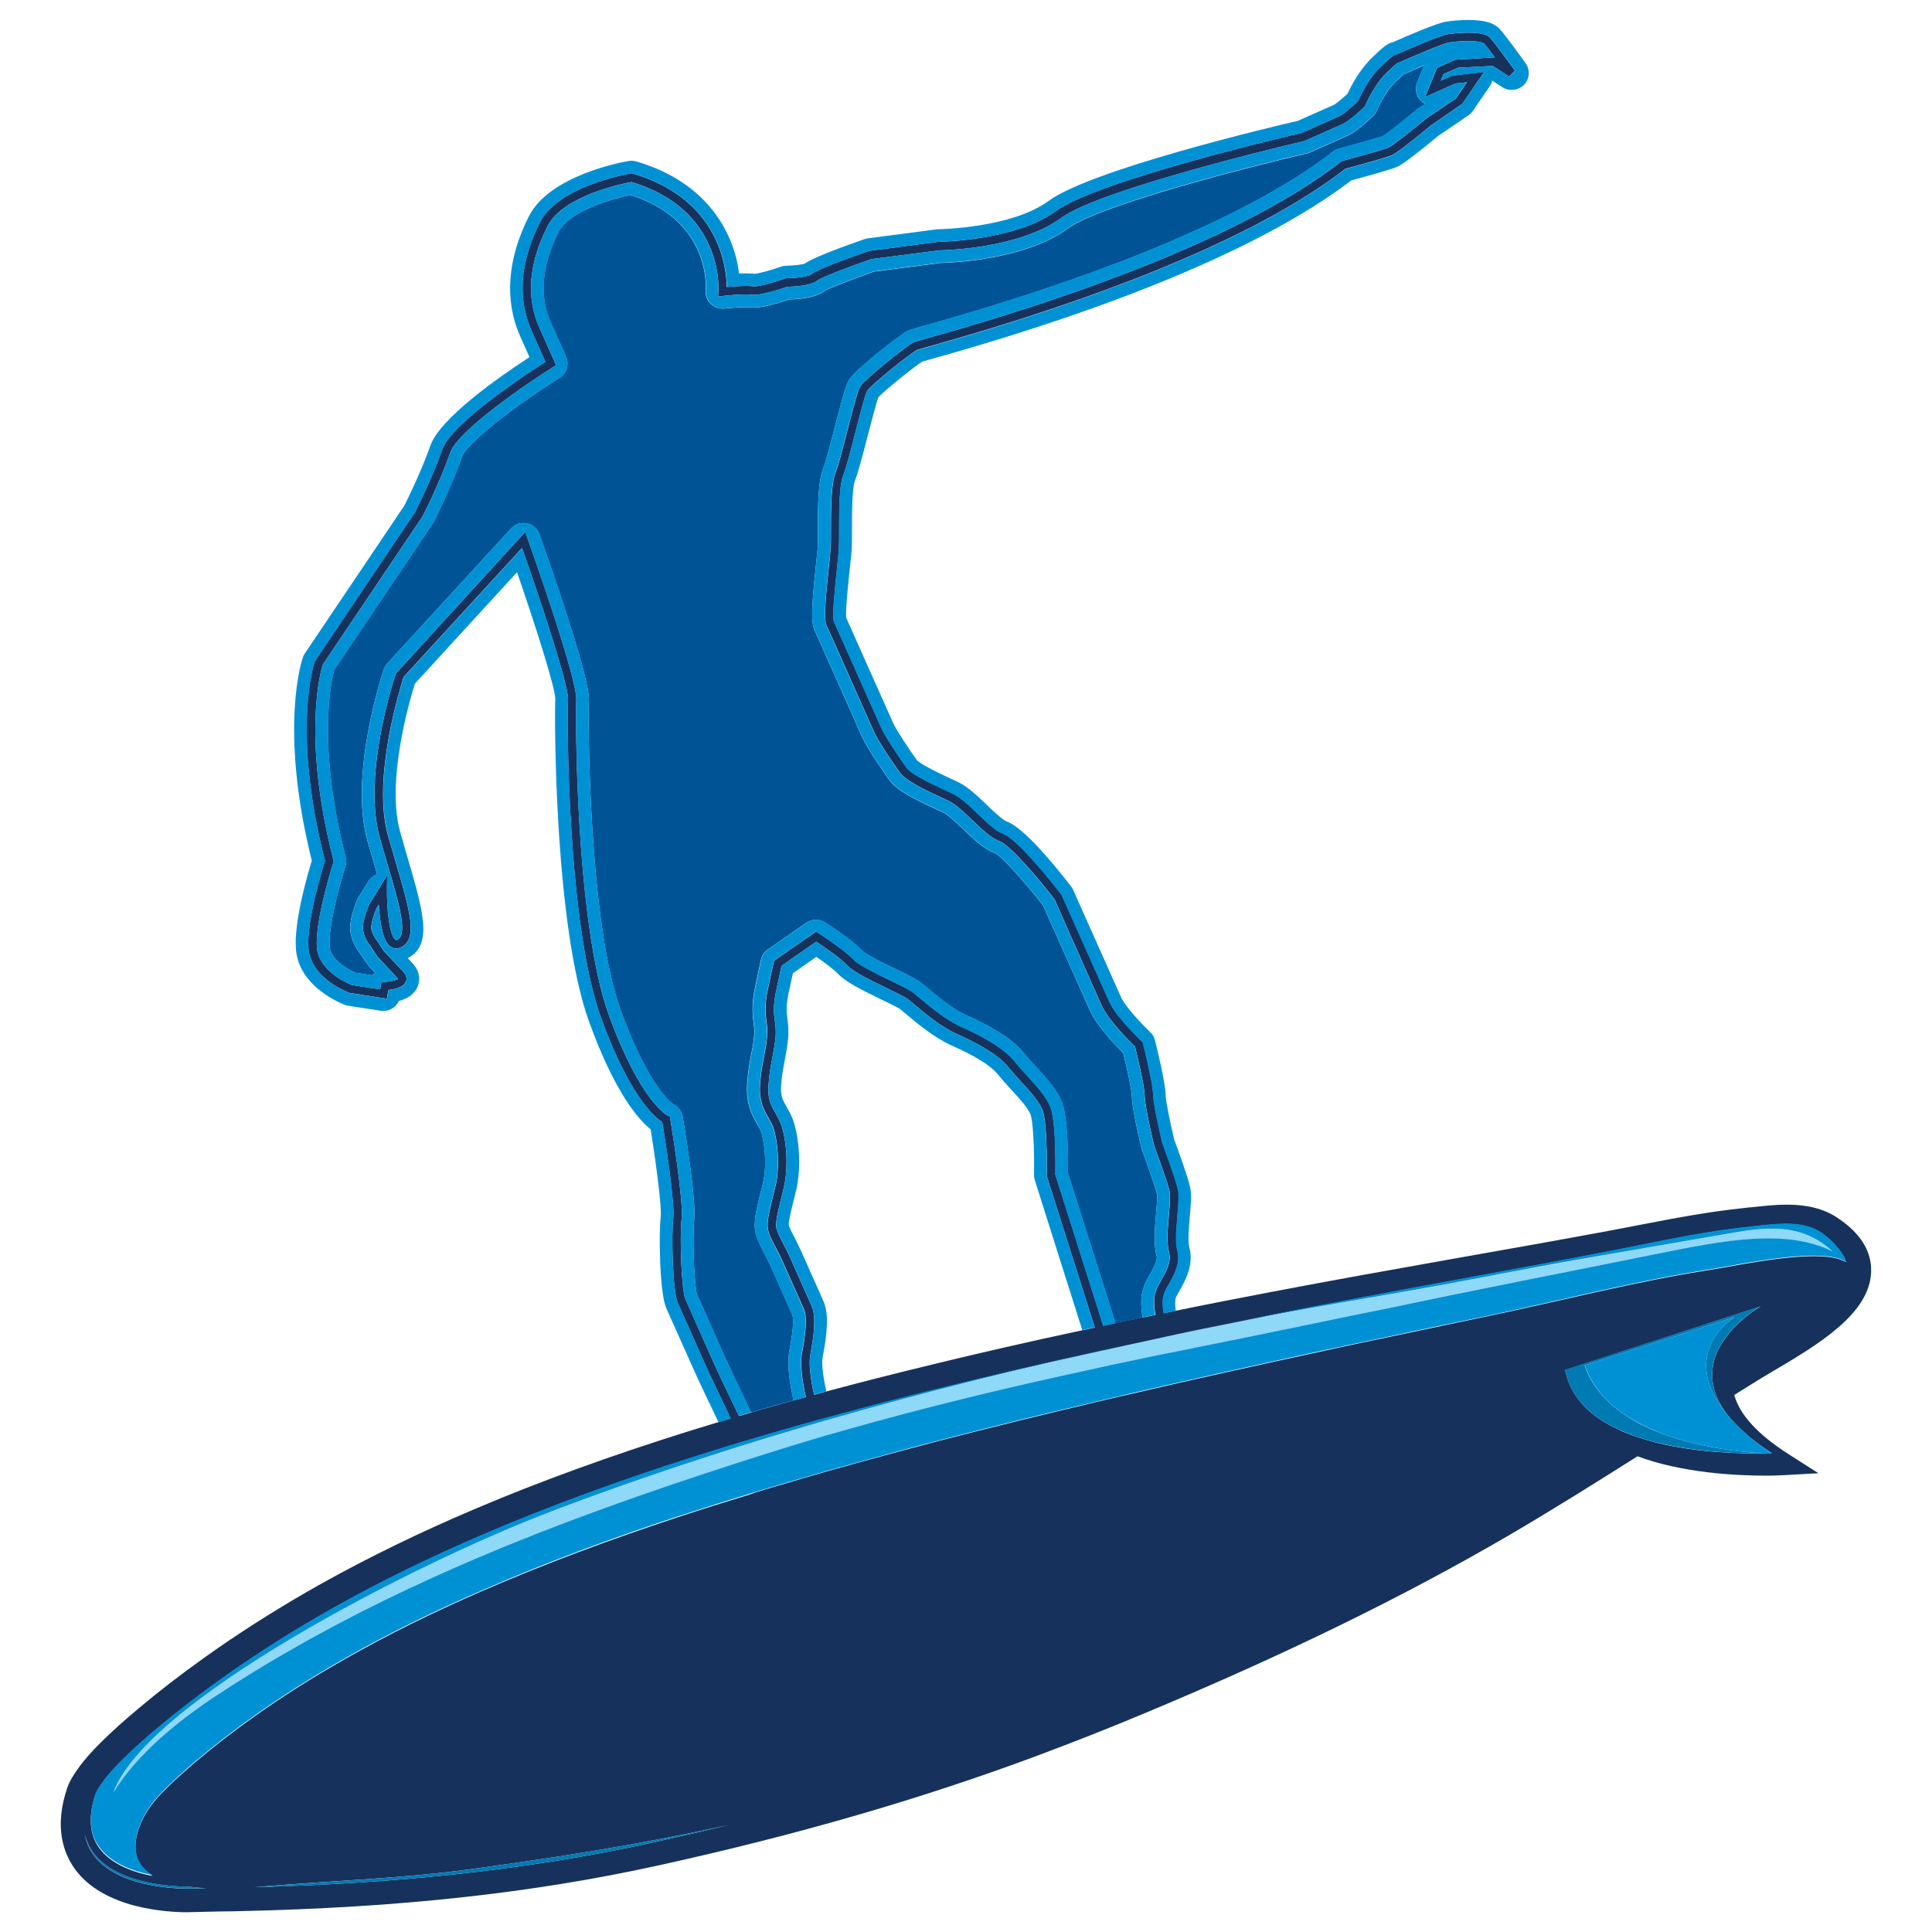 <?xml version="1.0" encoding="utf-8"?>
<!-- Generator: Adobe Illustrator 17.0.0, SVG Export Plug-In . SVG Version: 6.00 Build 0)  -->
<!DOCTYPE svg PUBLIC "-//W3C//DTD SVG 1.1//EN" "http://www.w3.org/Graphics/SVG/1.1/DTD/svg11.dtd">
<svg version="1.1" id="Layer_2" xmlns="http://www.w3.org/2000/svg" xmlns:xlink="http://www.w3.org/1999/xlink" x="0px" y="0px"
	 width="44px" height="44px" viewBox="0 0 44 44" style="enable-background:new 0 0 44 44;" xml:space="preserve">
<path id="color5" style="fill:#005496;" d="M7.87,19.513c-0.658-2.574-0.328-4.004-0.26-4.257l2.245-3.334
	c0.007-0.013,0.016-0.027,0.024-0.041c0.016-0.032,0.411-0.813,0.643-1.48c0.111-0.313,1.236-1.182,2.221-1.797
	c0.162-0.101,0.224-0.307,0.146-0.482l-0.35-0.781c-0.265-0.601-0.205-1.297,0.186-2.068c0.236-0.463,1.204-0.746,1.632-0.833
	c1.828,0.58,1.72,2.106,1.714,2.171c-0.01,0.115,0.032,0.228,0.115,0.308c0.082,0.081,0.197,0.12,0.311,0.108
	c0.002,0,0.291-0.032,0.488-0.032c0.034,0,0.066,0,0.088,0.003c0.03,0.005,0.062,0.007,0.098,0.007c0.233,0,0.625-0.124,0.81-0.186
	c0.383-0.011,0.654-0.078,0.803-0.197c0.116-0.067,0.657-0.274,1.117-0.436l1.511-0.197c0.232-0.004,1.933-0.066,2.918-0.791
	c0.729-0.535,4.172-1.412,5.437-1.705c0.024-0.004,0.048-0.013,0.07-0.023l0.862-0.384c0.178-0.08,0.436-0.313,0.574-0.446
	c0.039-0.038,0.07-0.083,0.09-0.133c0.001-0.002,0.167-0.4,0.423-0.647c0.093-0.088,0.147-0.138,0.179-0.164
	c0.002-0.001,0.004-0.002,0.005-0.003c0.149-0.067,0.31-0.137,0.463-0.201l-0.157,0.385c-0.06,0.146-0.024,0.312,0.088,0.422
	c0.028,0.027,0.058,0.049,0.092,0.066l-0.158,0.107c-0.01,0.007-0.021,0.015-0.03,0.023c-0.304,0.254-0.688,0.558-0.775,0.606
	c-0.073,0.03-0.579,0.173-0.997,0.284c-0.05,0.013-0.097,0.036-0.138,0.068c-1.233,0.964-3.855,2.438-9.348,3.979
	c-0.245,0.069-0.278,0.077-0.318,0.096c-0.188,0.084-1.19,0.875-1.342,1.104c-0.077,0.119-0.143,0.341-0.338,1.097
	c-0.092,0.353-0.204,0.792-0.26,0.927c-0.116,0.289-0.127,0.796-0.125,1.427c0,0.163,0,0.304-0.004,0.394
	c-0.008,0.089-0.023,0.241-0.043,0.418c-0.096,0.924-0.115,1.264-0.028,1.459l0.471,1.056c0.081,0.184,0.53,1.195,0.613,1.379
	c0.114,0.257,0.536,0.861,0.612,0.969c0.179,0.247,0.568,0.438,1.097,0.682l0.133,0.061c0.116,0.055,0.298,0.23,0.46,0.385
	c0.244,0.233,0.473,0.454,0.727,0.545c0.156,0.078,0.686,0.669,1.088,1.188l0.392,0.876c0.048,0.107,0.34,0.762,0.541,1.213
	l0.135,0.303c0.154,0.348,0.576,0.787,0.761,0.973c0.086,0.35,0.191,0.828,0.194,0.973c0.007,0.299,0.185,1.051,0.222,1.197
	c0.003,0.016,0.008,0.031,0.014,0.045c0.111,0.301,0.303,0.838,0.339,1c0.011,0.062-0.009,0.291-0.022,0.441
	c-0.029,0.346-0.06,0.703,0.013,0.963c0.027,0.102-0.084,0.297-0.157,0.426c-0.045,0.079-0.086,0.153-0.117,0.227
	c-0.097,0.234-0.09,0.453-0.047,0.752c-0.208,0.041-0.414,0.084-0.618,0.127l-1.085-3.426c0.006-0.368,0.005-1.295-0.15-1.645
	c-0.122-0.272-0.346-0.518-0.562-0.752c-0.094-0.104-0.187-0.203-0.269-0.307c-0.316-0.397-0.889-0.686-1.352-0.893
	c-0.303-0.137-0.679-0.452-0.879-0.623c-0.053-0.043-0.098-0.08-0.131-0.107c-0.1-0.077-0.262-0.159-0.563-0.305
	c-0.239-0.114-0.68-0.329-0.771-0.421c-0.246-0.259-0.792-0.61-0.853-0.649c-0.132-0.083-0.301-0.079-0.428,0.009l-0.875,0.61
	c-0.081,0.053-0.135,0.139-0.156,0.234l-0.13,0.608c-0.092,0.424-0.058,0.654-0.036,0.842c0.015,0.108,0.026,0.184,0.01,0.305
	c-0.017,0.156-0.041,0.277-0.067,0.406c-0.036,0.192-0.073,0.387-0.092,0.676c-0.025,0.453,0.113,0.696,0.222,0.891
	c0.029,0.051,0.061,0.101,0.085,0.16c0.08,0.18,0.161,0.769,0.054,1.203c-0.139,0.55-0.202,0.8-0.184,1.025
	c0.018,0.182,0.116,0.371,0.227,0.59c0.045,0.088,0.094,0.182,0.135,0.27l0.49,1.104c0.021,0.045,0.05,0.217-0.067,0.836
	c-0.053,0.295,0.008,0.738,0.098,1.117c-0.329,0.087-0.654,0.179-0.969,0.273c-0.022-0.043-0.042-0.086-0.063-0.129
	c-0.217-0.453-0.441-0.922-0.558-1.182l-0.612-1.379c-0.062-0.19-0.107-1.311-0.063-1.686c0.051-0.435-0.209-2.043-0.261-2.357
	c-0.022-0.123-0.101-0.228-0.211-0.281c-0.039-0.026-0.563-0.387-1.201-2.139c-0.741-2.035-0.746-6.704-0.725-7.055
	c0.028-0.48-0.779-2.81-1.127-3.79c-0.046-0.126-0.154-0.222-0.285-0.248c-0.134-0.027-0.27,0.018-0.36,0.117l-2.817,3.072
	c-0.037,0.04-0.062,0.086-0.081,0.137c-0.034,0.097-0.8,2.399-0.37,3.914c0.059,0.204,0.114,0.397,0.168,0.578
	c0.018,0.059,0.032,0.116,0.051,0.176c-0.082,0.028-0.154,0.084-0.204,0.163l-0.233,0.378c-0.008,0.019-0.019,0.036-0.027,0.056
	c-0.051,0.129-0.17,0.447-0.15,0.674c0.022,0.241,0.164,0.45,0.215,0.515l0.164,0.244c0.012,0.017,0.023,0.032,0.038,0.049
	l0.147,0.155c-0.023,0.019-0.046,0.042-0.065,0.063l-0.376-0.057c-0.176-0.072-0.569-0.297-0.592-0.592
	c-0.041-0.459,0.246-1.479,0.36-1.834C7.889,19.66,7.891,19.585,7.87,19.513z"/>
<path id="color4" style="fill:#8ED8F8;" d="M12.589,34.413c1.347-0.512,2.703-0.976,4.065-1.408
	c0.089-0.027,0.182-0.057,0.276-0.088c0.029-0.007,0.062-0.018,0.092-0.027s0.065-0.019,0.093-0.029
	c0.092-0.029,0.184-0.057,0.279-0.084c0.292-0.092,0.585-0.178,0.879-0.266c0.09-0.027,0.186-0.057,0.278-0.082
	c0.031-0.009,0.062-0.017,0.094-0.027c0.03-0.006,0.063-0.017,0.093-0.027c0.092-0.025,0.184-0.055,0.278-0.08
	c1.924-0.551,3.859-1.036,5.796-1.475c0.095-0.022,0.189-0.042,0.283-0.063c0.031-0.007,0.063-0.013,0.094-0.021
	c0.031-0.005,0.062-0.013,0.093-0.021c0.094-0.022,0.189-0.043,0.284-0.063c0.134-0.031,0.269-0.061,0.403-0.088
	c0.049-0.014,0.098-0.023,0.147-0.035c0.094-0.02,0.188-0.04,0.283-0.061c0.031-0.006,0.062-0.012,0.094-0.018
	c0.007-0.004,0.014-0.006,0.021-0.006c0.024-0.006,0.05-0.012,0.073-0.018c0.095-0.02,0.189-0.039,0.283-0.059
	c0.147-0.031,0.292-0.063,0.438-0.094c0.253-0.05,0.506-0.101,0.758-0.152c0.062-0.012,0.123-0.021,0.185-0.035
	c0.431-0.082,0.862-0.162,1.292-0.238c0.424-0.077,0.849-0.151,1.273-0.225c1.04-0.18,2.078-0.358,3.122-0.563
	c0.186-0.037,0.373-0.072,0.559-0.105c0.685-0.123,1.369-0.246,2.054-0.373c0.975-0.17,1.958-0.336,2.953-0.51
	c0.045-0.006,0.085-0.012,0.129-0.02c0.197-0.032,0.383-0.055,0.557-0.063c0.613-0.027,1.099,0.104,1.546,0.516
	c-1.054-0.527-2.471-0.258-4.006,0.055c-2.028,0.41-4.162,0.824-6.172,1.248c-0.065,0.016-0.13,0.025-0.194,0.041
	c-0.145,0.031-0.29,0.059-0.434,0.09c-0.102,0.022-0.204,0.042-0.306,0.063c-0.85,0.175-1.701,0.351-2.553,0.521
	c-0.13,0.025-0.26,0.055-0.39,0.08c-0.15,0.031-0.302,0.063-0.453,0.092c-0.097,0.02-0.195,0.041-0.293,0.059
	c-0.07,0.016-0.141,0.029-0.212,0.045c-0.041,0.005-0.083,0.013-0.123,0.023c-0.109,0.021-0.218,0.045-0.325,0.066
	c-0.214,0.045-0.428,0.088-0.643,0.133c-0.094,0.02-0.189,0.039-0.282,0.059c-0.031,0.006-0.062,0.014-0.094,0.02
	c-0.031,0.007-0.063,0.013-0.094,0.021c-0.094,0.02-0.188,0.04-0.282,0.061c-1.914,0.414-3.822,0.869-5.724,1.416
	c-0.092,0.025-0.186,0.053-0.28,0.078c-0.031,0.007-0.064,0.017-0.094,0.025c-0.029,0.009-0.063,0.017-0.092,0.027
	c-0.091,0.027-0.185,0.059-0.279,0.086c-0.289,0.086-0.578,0.174-0.869,0.264c-0.002,0-0.004,0.002-0.005,0.002
	c-0.091,0.029-0.183,0.061-0.276,0.088c-0.031,0.009-0.062,0.019-0.092,0.029c-0.029,0.009-0.061,0.019-0.092,0.029
	c-0.09,0.029-0.183,0.061-0.275,0.088c-4.07,1.311-8.151,2.867-11.805,5.254c-0.91,0.596-1.88,1.377-2.419,2.264
	C3.324,38.764,9.36,35.637,12.589,34.413z"/>
<path id="color3" style="fill:#16325C;" d="M1.7,42.558c0.658,0.922,2.129,0.992,2.566,0.992c0.042,0,0.063-0.002,0.063-0.002
	c0.234-0.006,0.466-0.01,0.699-0.016c0.154,0,0.31-0.004,0.464-0.008c3.615-0.08,6.635-0.41,9.499-1.039
	c3.174-0.698,6.008-1.52,8.669-2.514c0.787-0.295,1.593-0.611,2.394-0.947c3.196-1.333,5.917-2.661,8.318-4.063
	c0.988-0.578,1.965-1.19,2.921-1.795c1.011,0.377,2.226,0.441,2.921,0.441l0,0c0.244,0,0.392-0.01,0.392-0.01l0.808-0.045
	l-0.683-0.436c-0.702-0.45-1.112-0.899-1.234-1.346c0.14-0.086,0.277-0.174,0.416-0.26c0.133-0.084,0.279-0.172,0.433-0.262
	c1.053-0.621,2.245-1.326,2.268-2.291c0.012-0.469-0.251-0.883-0.777-1.229c-0.301-0.197-0.673-0.293-1.137-0.293
	c-0.262,0-0.525,0.028-0.778,0.057c-0.07,0.003-0.141,0.011-0.21,0.021c-0.802,0.082-1.607,0.237-2.386,0.387
	c-0.221,0.043-0.441,0.086-0.662,0.127c-1.135,0.211-2.292,0.416-3.41,0.613c-1.425,0.254-2.899,0.514-4.351,0.793
	c-0.735,0.141-1.438,0.277-2.114,0.416c-0.097,0.02-0.19,0.039-0.284,0.057c-0.029-0.209-0.032-0.348,0.02-0.473
	c0.019-0.047,0.051-0.106,0.088-0.17c0.12-0.209,0.285-0.496,0.203-0.793c-0.049-0.176-0.021-0.504,0.003-0.793
	c0.022-0.246,0.04-0.459,0.013-0.584c-0.056-0.253-0.346-1.033-0.358-1.066c0,0-0.2-0.826-0.207-1.084
	c-0.006-0.282-0.224-1.149-0.234-1.186l-0.007-0.027l-0.02-0.02c-0.006-0.003-0.583-0.55-0.736-0.896l-0.142-0.315
	c-0.202-0.45-0.487-1.093-0.535-1.2l-0.411-0.919c-0.111-0.147-0.989-1.274-1.347-1.402c-0.159-0.057-0.36-0.251-0.557-0.439
	c-0.197-0.189-0.401-0.385-0.59-0.474l-0.135-0.062c-0.316-0.144-0.791-0.363-0.909-0.527c-0.152-0.21-0.488-0.711-0.563-0.883
	c-0.084-0.183-0.533-1.194-0.615-1.378l-0.471-1.057c-0.049-0.109,0.031-0.854,0.069-1.212c0.021-0.186,0.035-0.345,0.042-0.44
	c0.006-0.097,0.006-0.248,0.006-0.424c0-0.406-0.001-1.02,0.09-1.245c0.067-0.164,0.17-0.565,0.279-0.988
	c0.095-0.372,0.226-0.882,0.271-0.951c0.093-0.14,1.006-0.872,1.137-0.93c0.019-0.007,0.107-0.031,0.251-0.072
	c5.548-1.556,8.227-3.06,9.5-4.052c0.156-0.041,0.923-0.248,1.062-0.31c0.149-0.067,0.757-0.57,0.878-0.671l0.722-0.498l0.502-0.729
	L33.075,1.72l-0.26,0.116l0.06-0.146l0.331-0.147l0.792-0.041l0.373,0.243l0.13-0.137c-0.018-0.025-0.456-0.631-0.568-0.751
	c-0.045-0.049-0.147-0.113-0.504-0.113c-0.186,0-0.367,0.018-0.464,0.036c-0.202,0.038-0.97,0.375-1.158,0.458
	c-0.04,0-0.078,0.008-0.355,0.274c-0.298,0.286-0.487,0.698-0.527,0.793c-0.123,0.116-0.334,0.3-0.423,0.34L29.64,3.028
	c-0.175,0.038-4.64,1.078-5.596,1.78c-0.915,0.673-2.645,0.698-2.665,0.698l-1.584,0.206c-0.291,0.099-1.188,0.418-1.315,0.532
	c-0.055,0.051-0.342,0.09-0.571,0.093l-0.031,0.005c-0.149,0.052-0.596,0.199-0.733,0.178c-0.14-0.02-0.433,0-0.594,0.015
	c-0.004-0.438-0.172-2.009-2.146-2.584l-0.02-0.006l-0.021,0.004c-0.067,0.012-1.651,0.29-2.063,1.106
	c-0.461,0.906-0.525,1.74-0.195,2.48l0.314,0.706c-0.386,0.243-2.137,1.387-2.351,2.001c-0.22,0.636-0.612,1.413-0.616,1.42
	L7.17,15.056c-0.022,0.061-0.532,1.557,0.229,4.547c-0.062,0.199-0.426,1.391-0.375,1.996c0.059,0.691,0.904,1.002,0.938,1.014
	l0.848,0.131l0.038-0.199c0.138-0.014,0.342-0.058,0.396-0.19c0.022-0.051,0.028-0.133-0.064-0.229L8.743,21.66l-0.161-0.242
	c-0.035-0.045-0.117-0.171-0.127-0.276c-0.009-0.098,0.067-0.328,0.116-0.45l0.056-0.091c0.017,0.317,0.071,0.764,0.229,0.925
	c0.061,0.059,0.123,0.073,0.165,0.073c0.036,0,0.068-0.005,0.103-0.021c0.403-0.18,0.219-0.819-0.121-1.975
	c-0.051-0.18-0.108-0.372-0.166-0.575c-0.372-1.305,0.287-3.39,0.355-3.61l2.697-2.939c0.449,1.275,1.064,3.143,1.045,3.448
	c-0.023,0.374-0.026,5.103,0.752,7.249c0.652,1.793,1.225,2.272,1.396,2.379c0.105,0.649,0.285,1.877,0.25,2.18
	c-0.044,0.381-0.017,1.67,0.103,1.936l0.614,1.379c0.118,0.265,0.344,0.738,0.563,1.195c0.007,0.02,0.017,0.038,0.028,0.059
	c-0.092,0.027-0.187,0.055-0.279,0.084c-0.456,0.137-0.901,0.275-1.337,0.418c-1.736,0.564-3.277,1.146-4.712,1.777
	c-1.2,0.529-2.332,1.099-3.365,1.695c-0.809,0.469-1.582,0.965-2.298,1.477c-0.536,0.383-1.038,0.769-1.494,1.154
	c-0.274,0.229-0.593,0.506-0.895,0.811c-0.155,0.157-0.332,0.342-0.483,0.559c-0.084,0.12-0.186,0.264-0.245,0.438
	C1.226,41.611,1.45,42.205,1.7,42.558z M4.26,43.012c-0.319,0-2.116-0.052-2.329-1.234c0.037,0.146,0.097,0.283,0.185,0.404
	c0.521,0.721,1.782,0.785,2.186,0.787c0.128,0.017,0.263,0.029,0.397,0.035c-0.13,0.002-0.26,0.004-0.389,0.008
	C4.31,43.012,4.294,43.012,4.26,43.012z M5.805,42.979c0.03-0.002,0.061-0.004,0.089-0.008c1.626-0.139,3.286-0.185,4.923-0.414
	c1.592-0.221,3.531-0.5,5.784-0.996c-0.577,0.138-1.152,0.273-1.727,0.4C11.804,42.633,8.809,42.898,5.805,42.979z M26.314,29.946
	c-0.095,0.018-0.19,0.037-0.283,0.057c-0.209,0.041-0.414,0.086-0.619,0.127c-0.096,0.022-0.191,0.043-0.285,0.063l-1.09-3.443
	c0.003-0.185,0.02-1.248-0.125-1.57c-0.102-0.229-0.31-0.455-0.511-0.676c-0.096-0.105-0.194-0.213-0.28-0.318
	c-0.279-0.352-0.844-0.629-1.244-0.811c-0.344-0.152-0.721-0.473-0.95-0.664c-0.049-0.041-0.092-0.079-0.123-0.104
	c-0.079-0.063-0.272-0.154-0.512-0.271c-0.309-0.151-0.733-0.356-0.853-0.483c-0.226-0.238-0.777-0.589-0.798-0.604l-0.055-0.034
	l-0.959,0.668l-0.139,0.645c-0.079,0.375-0.052,0.57-0.031,0.742c0.016,0.115,0.03,0.223,0.01,0.379
	c-0.017,0.166-0.045,0.299-0.069,0.428c-0.035,0.18-0.071,0.368-0.089,0.639c-0.021,0.365,0.084,0.55,0.186,0.73
	c0.034,0.057,0.068,0.12,0.098,0.184c0.105,0.245,0.188,0.909,0.066,1.393c-0.124,0.504-0.19,0.756-0.174,0.932
	c0.009,0.125,0.095,0.289,0.196,0.482c0.048,0.092,0.099,0.189,0.141,0.285l0.491,1.102c0.097,0.225-0.008,0.793-0.05,1.008
	c-0.044,0.232,0.009,0.631,0.092,0.986c-0.09,0.023-0.184,0.051-0.276,0.074c-0.33,0.089-0.655,0.183-0.97,0.275
	c-0.093,0.029-0.186,0.057-0.28,0.082c-0.014-0.027-0.025-0.059-0.042-0.088c-0.218-0.454-0.443-0.924-0.561-1.188l-0.614-1.381
	c-0.091-0.197-0.137-1.42-0.088-1.834s-0.246-2.201-0.259-2.277l-0.009-0.055l-0.049-0.02c-0.006-0.002-0.617-0.301-1.343-2.297
	c-0.754-2.077-0.76-6.814-0.739-7.169c0.028-0.461-0.992-3.348-1.109-3.675l-0.055-0.151l-2.945,3.224
	c-0.032,0.094-0.771,2.313-0.365,3.743c0.059,0.204,0.112,0.396,0.166,0.576c0.28,0.949,0.479,1.634,0.229,1.745
	c-0.009,0.005-0.017,0.007-0.023,0.007c-0.003,0-0.011,0-0.029-0.018c-0.139-0.139-0.184-0.756-0.18-1.112l0.003-0.347l-0.413,0.674
	c-0.024,0.052-0.155,0.378-0.138,0.555c0.016,0.184,0.147,0.355,0.163,0.374l0.166,0.249l0.445,0.479
	c0.022,0.022,0.025,0.035,0.025,0.035c-0.022,0.019-0.171,0.058-0.302,0.064l-0.075,0.005l-0.03,0.164l-0.646-0.098
	c0.006,0-0.745-0.281-0.793-0.846c-0.053-0.609,0.369-1.932,0.373-1.947l0.009-0.026l-0.007-0.026
	c-0.721-2.814-0.287-4.312-0.243-4.452l2.27-3.372c0.013-0.018,0.409-0.805,0.634-1.455c0.179-0.509,1.75-1.578,2.34-1.947
	l0.07-0.044L12.284,7.46c-0.306-0.685-0.243-1.464,0.19-2.316c0.345-0.684,1.716-0.964,1.905-0.999
	c2.116,0.629,1.985,2.472,1.983,2.491l-0.009,0.117l0.115-0.013c0.004-0.001,0.475-0.054,0.651-0.027
	c0.188,0.028,0.705-0.143,0.812-0.181c0.145-0.003,0.548-0.023,0.683-0.142c0.071-0.061,0.68-0.298,1.231-0.489l1.553-0.2l0,0
	c0.064,0,1.801-0.027,2.765-0.735c0.923-0.678,5.496-1.742,5.542-1.753l0.878-0.39c0.154-0.069,0.458-0.358,0.492-0.391l0.022-0.036
	c0.002-0.004,0.188-0.456,0.49-0.746c0.125-0.12,0.19-0.177,0.225-0.204l0.042-0.018c0.263-0.117,0.982-0.429,1.147-0.459
	c0.086-0.016,0.257-0.033,0.429-0.033c0.255,0,0.348,0.038,0.365,0.053c0.041,0.044,0.141,0.174,0.248,0.317l-0.9,0.054
	l-0.416,0.187l-0.269,0.661l0.683-0.305l0.268-0.029l-0.253,0.368L32.467,2.71c-0.278,0.231-0.743,0.605-0.839,0.648
	c-0.112,0.049-0.798,0.237-1.052,0.305L30.541,3.68c-1.253,0.98-3.909,2.476-9.448,4.03c-0.214,0.061-0.257,0.072-0.277,0.082
	c-0.165,0.074-1.108,0.833-1.217,0.999c-0.063,0.092-0.153,0.445-0.299,1.01c-0.103,0.4-0.208,0.811-0.271,0.964
	c-0.104,0.258-0.104,0.846-0.104,1.317c0,0.169,0,0.317-0.008,0.41c-0.005,0.093-0.021,0.249-0.041,0.431
	c-0.073,0.678-0.117,1.168-0.053,1.313l0.471,1.057c0.082,0.184,0.531,1.194,0.613,1.378c0.09,0.203,0.448,0.731,0.583,0.917
	c0.147,0.205,0.611,0.419,0.984,0.59l0.133,0.063c0.16,0.075,0.352,0.26,0.538,0.438c0.221,0.212,0.429,0.411,0.624,0.482
	c0.231,0.082,0.888,0.852,1.248,1.319l0.396,0.899c0.048,0.109,0.335,0.75,0.535,1.201l0.14,0.314
	c0.154,0.345,0.65,0.835,0.76,0.939c0.037,0.15,0.216,0.881,0.221,1.115c0.008,0.282,0.206,1.102,0.215,1.137
	c0.006,0.022,0.301,0.813,0.354,1.053c0.02,0.093,0.002,0.312-0.016,0.525c-0.028,0.32-0.056,0.652,0.003,0.861
	c0.06,0.216-0.077,0.455-0.185,0.646c-0.041,0.072-0.079,0.136-0.1,0.191C26.271,29.529,26.274,29.697,26.314,29.946z M17.11,34.025
	c-0.569,0.174-1.139,0.351-1.706,0.539c-1.495,0.496-2.982,1.043-4.441,1.678c-1.055,0.459-2.098,0.967-3.106,1.541
	c-0.714,0.406-1.412,0.843-2.081,1.32c-0.458,0.326-0.904,0.668-1.329,1.029c-0.265,0.229-0.532,0.463-0.772,0.713
	c-0.237,0.245-0.398,0.493-0.489,0.729c-0.023,0.057-0.038,0.109-0.054,0.162c-0.135,0.484,0.027,0.795,0.344,0.988
	c-0.451-0.086-0.948-0.268-1.217-0.637c-0.224-0.307-0.252-0.717-0.086-1.215c0.028-0.083,0.098-0.183,0.158-0.271
	c0.127-0.182,0.279-0.342,0.414-0.479c0.286-0.289,0.6-0.559,0.84-0.762c0.439-0.369,0.923-0.742,1.441-1.111
	c0.701-0.502,1.451-0.983,2.229-1.434c1.006-0.584,2.112-1.142,3.285-1.662c1.407-0.623,2.924-1.202,4.637-1.768
	c0.467-0.154,0.949-0.305,1.44-0.457c0.092-0.027,0.186-0.055,0.279-0.084c0.032-0.009,0.062-0.017,0.093-0.027
	c0.031-0.007,0.063-0.017,0.094-0.027c0.091-0.029,0.184-0.055,0.278-0.084c0.291-0.086,0.586-0.17,0.886-0.256
	c0.092-0.025,0.186-0.051,0.28-0.078c0.031-0.005,0.062-0.015,0.093-0.025c0.032-0.007,0.064-0.015,0.094-0.023
	c0.094-0.027,0.187-0.053,0.282-0.078c0.753-0.205,1.534-0.408,2.351-0.611c1.098-0.274,2.242-0.543,3.468-0.813
	c0.094-0.022,0.19-0.042,0.284-0.063c0.031-0.008,0.063-0.015,0.094-0.02s0.062-0.011,0.093-0.021
	c0.094-0.02,0.189-0.041,0.284-0.061c0.133-0.031,0.268-0.061,0.404-0.088c0.048-0.012,0.097-0.021,0.146-0.033
	c0.094-0.02,0.188-0.041,0.283-0.061c0.031-0.006,0.062-0.012,0.094-0.02c0.007-0.002,0.014-0.004,0.021-0.006
	c0.024-0.006,0.05-0.01,0.073-0.016c0.095-0.02,0.189-0.04,0.283-0.061c0.146-0.031,0.291-0.061,0.437-0.092
	c0.253-0.052,0.506-0.103,0.758-0.152c0.063-0.012,0.123-0.023,0.186-0.037c0.232-0.047,0.461-0.092,0.699-0.141
	c0.566-0.113,1.136-0.223,1.704-0.33c0.888-0.168,1.775-0.332,2.642-0.492c1.118-0.205,2.273-0.42,3.41-0.639
	c0.221-0.043,0.442-0.088,0.663-0.133c0.768-0.154,1.56-0.312,2.332-0.398l0.218-0.023c0.249-0.03,0.507-0.061,0.748-0.061
	c0.329,0,0.575,0.057,0.772,0.18c0.166,0.104,0.335,0.264,0.461,0.432c0.035,0.049,0.069,0.094,0.096,0.143
	c0.001,0,0.001,0.002,0.001,0.002v0.002c0.01,0.02,0.017,0.04,0.025,0.061c0.006,0.016,0.011,0.031,0.013,0.049
	c0.002,0,0.003,0.002,0.003,0.004c-0.001-0.002-0.002-0.002-0.003-0.004c-0.575-0.347-2.464,0.082-3.081,0.176
	c-1.704,0.26-3.455,0.722-5.161,1.074c-0.767,0.16-1.531,0.322-2.296,0.484c-0.121,0.023-0.24,0.053-0.361,0.076
	c-0.046,0.009-0.093,0.017-0.138,0.029c-0.002,0-0.004,0-0.004,0c-0.055,0.012-0.108,0.023-0.163,0.035
	c-0.23,0.048-0.46,0.099-0.691,0.15c-1.465,0.316-2.932,0.64-4.397,0.982c-0.093,0.021-0.188,0.043-0.281,0.064
	c-0.031,0.007-0.063,0.015-0.094,0.023c-0.032,0.005-0.063,0.013-0.094,0.021c-0.094,0.021-0.188,0.045-0.282,0.066
	c-1.208,0.288-2.417,0.581-3.623,0.895c-0.632,0.166-1.262,0.336-1.892,0.51c-0.092,0.025-0.186,0.055-0.28,0.08
	c-0.031,0.007-0.063,0.015-0.093,0.027c-0.032,0.005-0.064,0.015-0.094,0.023c-0.093,0.027-0.187,0.053-0.281,0.08
	c-0.293,0.084-0.586,0.17-0.878,0.258c-0.092,0.025-0.187,0.055-0.279,0.082c-0.031,0.009-0.063,0.017-0.092,0.027
	c-0.032,0.007-0.063,0.015-0.094,0.027C17.296,33.959,17.204,33.986,17.11,34.025z M23.838,26.762v0.018l1.095,3.455
	c-0.096,0.02-0.19,0.041-0.284,0.061c-1.193,0.255-2.314,0.511-3.397,0.775c-0.848,0.205-1.657,0.41-2.433,0.619
	c-0.092,0.023-0.184,0.051-0.278,0.076c-0.076-0.332-0.125-0.699-0.089-0.898c0.079-0.418,0.144-0.877,0.033-1.123l-0.489-1.102
	c-0.043-0.1-0.094-0.199-0.146-0.295c-0.082-0.16-0.165-0.324-0.174-0.408c-0.012-0.146,0.053-0.404,0.17-0.871
	c0.126-0.506,0.058-1.205-0.08-1.518c-0.034-0.074-0.07-0.138-0.104-0.201c-0.098-0.17-0.181-0.312-0.161-0.623
	c0.017-0.258,0.049-0.429,0.084-0.613c0.026-0.132,0.053-0.267,0.073-0.441c0.021-0.18,0.005-0.303-0.011-0.424
	c-0.022-0.166-0.044-0.336,0.029-0.678l0.123-0.573l0.789-0.552c0.144,0.094,0.539,0.358,0.707,0.539
	c0.143,0.153,0.552,0.351,0.91,0.523c0.211,0.104,0.412,0.201,0.475,0.25c0.029,0.026,0.07,0.059,0.121,0.1
	c0.234,0.197,0.625,0.529,0.993,0.691c0.381,0.172,0.918,0.438,1.172,0.756c0.089,0.109,0.188,0.219,0.289,0.33
	c0.191,0.207,0.389,0.424,0.478,0.623c0.11,0.248,0.114,1.168,0.106,1.504H23.838z M40.355,33.092c0,0-0.016,0-0.038,0.002
	c0.006,0.006,0.011,0.008,0.016,0.012c0,0-0.027,0-0.073,0c-0.029-0.002-0.067-0.004-0.112-0.006
	c-0.424,0.005-1.43-0.004-2.388-0.236c-0.115-0.03-0.23-0.061-0.343-0.096c-0.018-0.006-0.036-0.012-0.053-0.018
	c-0.072-0.021-0.142-0.047-0.212-0.07c-0.019-0.007-0.037-0.013-0.055-0.021c-0.027-0.012-0.054-0.021-0.08-0.033
	c-0.033-0.014-0.067-0.025-0.1-0.041c-0.031-0.014-0.061-0.029-0.092-0.045c-0.225-0.108-0.432-0.235-0.609-0.385
	c-0.27-0.233-0.467-0.524-0.553-0.879c-0.004-0.012-0.007-0.023-0.01-0.035c-0.003-0.014-0.008-0.025-0.01-0.039l2.275-0.74
	l2.179-0.709c0,0-0.102,0.059-0.245,0.164c-0.09,0.069-0.196,0.156-0.301,0.26c-0.241,0.234-0.482,0.56-0.543,0.951
	c-0.006,0.037-0.011,0.076-0.013,0.113c-0.002,0.035-0.003,0.07-0.002,0.105s0.005,0.07,0.009,0.106
	c0.007,0.057,0.016,0.113,0.032,0.17c0.009,0.036,0.02,0.069,0.032,0.104c0.007,0.02,0.013,0.04,0.021,0.061
	c0.023,0.059,0.053,0.119,0.086,0.18c0.051,0.092,0.113,0.187,0.189,0.281c0.071,0.086,0.155,0.172,0.246,0.262
	c0.08,0.076,0.164,0.156,0.26,0.236C40.009,32.859,40.17,32.977,40.355,33.092z"/>
<path id="color2" style="fill:#007AB3;" d="M2.117,42.181c0.521,0.721,1.782,0.783,2.186,0.785c0.128,0.017,0.263,0.029,0.397,0.037
	c-0.13,0.002-0.26,0.004-0.389,0.008c0,0-0.019,0-0.05,0c-0.319,0-2.116-0.054-2.329-1.234C1.968,41.924,2.028,42.061,2.117,42.181z
	 M5.892,42.973c-0.028,0.002-0.058,0.004-0.088,0.008c3.004-0.082,5.999-0.348,9.069-1.02c0.576-0.127,1.151-0.259,1.726-0.4
	c-2.253,0.496-4.192,0.775-5.784,0.996C9.179,42.785,7.519,42.834,5.892,42.973z M39.868,32.746
	c0.133,0.114,0.282,0.231,0.448,0.348c0.023,0,0.038-0.002,0.038-0.002C40.17,32.977,40.009,32.859,39.868,32.746z M37.916,30.456
	l-2.276,0.74c0.002,0.014,0.008,0.025,0.01,0.041c0.003,0.012,0.007,0.023,0.01,0.035c0.086,0.358,0.283,0.645,0.553,0.879
	c0.176,0.151,0.384,0.278,0.609,0.385c0.03,0.016,0.06,0.031,0.092,0.045c0.033,0.014,0.067,0.025,0.1,0.039
	c0.026,0.012,0.053,0.023,0.08,0.035c0.018,0.006,0.037,0.012,0.055,0.02c0.07,0.025,0.14,0.051,0.212,0.072
	c0.017,0.006,0.036,0.012,0.053,0.018c0.113,0.035,0.228,0.067,0.343,0.094c0.959,0.232,1.965,0.246,2.388,0.238
	c-0.1-0.006-0.236-0.013-0.399-0.031c-0.451-0.045-1.103-0.146-1.74-0.363c-0.104-0.037-0.208-0.074-0.312-0.115
	c-0.007-0.002-0.015-0.006-0.024-0.01c-0.064-0.027-0.126-0.057-0.189-0.086c-0.024-0.012-0.048-0.021-0.072-0.035
	c-0.022-0.012-0.046-0.019-0.068-0.033c-0.031-0.018-0.061-0.033-0.091-0.051c-0.028-0.016-0.055-0.031-0.083-0.047
	c-0.338-0.202-0.634-0.453-0.847-0.766c-0.05-0.074-0.094-0.15-0.134-0.23c-0.031-0.062-0.061-0.131-0.085-0.199
	c-0.004-0.012-0.01-0.021-0.014-0.033l3.411-1.1c0,0-0.033,0.022-0.084,0.059c-0.067,0.053-0.164,0.137-0.26,0.252
	c-0.078,0.096-0.155,0.213-0.211,0.348c-0.066,0.162-0.103,0.349-0.081,0.566c0.003,0.031,0.008,0.063,0.013,0.094
	s0.01,0.063,0.018,0.09c0.008,0.031,0.015,0.065,0.026,0.094c0.005,0.014,0.009,0.025,0.013,0.037
	c0.013,0.037,0.028,0.074,0.045,0.115c0.013,0.032,0.03,0.063,0.047,0.096c0.009,0.018,0.017,0.035,0.027,0.055
	c0.03,0.055,0.066,0.113,0.105,0.172c0.058,0.086,0.125,0.178,0.205,0.27c-0.077-0.093-0.137-0.189-0.189-0.281
	c-0.033-0.061-0.063-0.121-0.086-0.18c-0.008-0.022-0.014-0.041-0.021-0.061c-0.012-0.036-0.023-0.069-0.032-0.102
	c-0.016-0.059-0.026-0.115-0.032-0.172c-0.005-0.037-0.008-0.072-0.009-0.107s0-0.07,0.002-0.105
	c0.003-0.037,0.008-0.076,0.013-0.113c0.06-0.388,0.301-0.717,0.543-0.951c0.106-0.106,0.211-0.192,0.301-0.258
	c0.142-0.107,0.245-0.166,0.245-0.166L37.916,30.456z"/>
<path id="color1" style="fill:#0091D5;" d="M17.997,28.641c-0.043-0.1-0.094-0.199-0.146-0.295c-0.082-0.16-0.165-0.324-0.174-0.408
	c-0.012-0.146,0.053-0.404,0.17-0.871c0.126-0.506,0.058-1.205-0.08-1.518c-0.035-0.074-0.071-0.138-0.104-0.201
	c-0.099-0.17-0.182-0.312-0.162-0.623c0.017-0.258,0.049-0.429,0.084-0.613c0.026-0.132,0.053-0.269,0.073-0.441
	c0.021-0.18,0.005-0.303-0.011-0.424c-0.022-0.166-0.044-0.336,0.029-0.678l0.123-0.573l0.787-0.552
	c0.144,0.094,0.539,0.358,0.707,0.538c0.143,0.154,0.551,0.352,0.909,0.524c0.212,0.104,0.411,0.201,0.474,0.25
	c0.031,0.026,0.072,0.059,0.121,0.1c0.234,0.197,0.627,0.527,0.993,0.691c0.383,0.172,0.92,0.438,1.174,0.754
	c0.088,0.111,0.188,0.221,0.289,0.332c0.191,0.207,0.388,0.424,0.478,0.623c0.108,0.248,0.114,1.168,0.106,1.504v0.016l1.095,3.455
	c-0.095,0.02-0.19,0.041-0.284,0.061l-1.081-3.414c-0.013-0.041-0.019-0.082-0.019-0.125c0.014-0.602-0.024-1.246-0.082-1.381
	c-0.071-0.156-0.252-0.356-0.426-0.545c-0.106-0.117-0.212-0.231-0.303-0.346c-0.238-0.301-0.859-0.58-1.064-0.67
	c-0.404-0.181-0.815-0.529-1.062-0.736c-0.047-0.037-0.085-0.072-0.11-0.092c-0.052-0.037-0.267-0.143-0.423-0.217
	c-0.491-0.238-0.825-0.408-0.993-0.588c-0.095-0.101-0.306-0.258-0.494-0.386l-0.534,0.374l-0.099,0.459
	c-0.062,0.295-0.045,0.428-0.025,0.58c0.018,0.131,0.035,0.281,0.011,0.494c-0.02,0.186-0.049,0.324-0.075,0.463
	c-0.035,0.183-0.066,0.338-0.08,0.578c-0.014,0.223,0.035,0.307,0.123,0.463c0.04,0.073,0.081,0.143,0.118,0.227
	c0.16,0.361,0.239,1.131,0.095,1.703c-0.094,0.381-0.17,0.68-0.162,0.768c0.012,0.051,0.089,0.207,0.146,0.309
	c0.05,0.104,0.105,0.209,0.15,0.313l0.492,1.104c0.132,0.301,0.089,0.734-0.017,1.289c-0.028,0.148,0.017,0.47,0.086,0.771
	c-0.092,0.023-0.184,0.051-0.278,0.076c-0.076-0.332-0.125-0.701-0.089-0.898c0.079-0.416,0.144-0.875,0.033-1.121L17.997,28.641z
	 M34.711,1.929c0.127-0.134,0.141-0.34,0.033-0.49c-0.109-0.152-0.474-0.655-0.591-0.78c-0.135-0.143-0.348-0.204-0.716-0.204
	c-0.181,0-0.383,0.016-0.521,0.042c-0.216,0.039-0.854,0.314-1.185,0.46c-0.132,0.028-0.248,0.129-0.475,0.347
	c-0.296,0.285-0.491,0.663-0.567,0.831c-0.123,0.114-0.258,0.225-0.305,0.25l-0.823,0.366c-0.626,0.145-4.719,1.117-5.682,1.826
	C23.041,5.193,21.4,5.22,21.382,5.22c-0.016,0-0.031,0.001-0.047,0.003l-1.569,0.205c-0.026,0.002-0.054,0.01-0.078,0.018
	c-1.03,0.36-1.276,0.496-1.361,0.558c-0.071,0.024-0.26,0.045-0.418,0.048c-0.041,0.001-0.082,0.007-0.121,0.021
	c-0.245,0.086-0.532,0.163-0.612,0.163c-0.057-0.01-0.202-0.013-0.344-0.007c-0.101-0.844-0.66-2.063-2.341-2.552
	c-0.056-0.017-0.114-0.02-0.173-0.011c-0.181,0.032-1.8,0.332-2.273,1.26c-0.492,0.974-0.561,1.916-0.199,2.729l0.212,0.479
	c-0.703,0.458-2.038,1.392-2.257,2.016c-0.195,0.562-0.529,1.239-0.592,1.365l-2.263,3.362c-0.021,0.026-0.033,0.055-0.045,0.086
	c-0.025,0.067-0.551,1.616,0.2,4.638c-0.108,0.355-0.414,1.422-0.36,2.027c0.073,0.872,1.083,1.244,1.126,1.262
	c0.023,0.008,0.049,0.014,0.074,0.018l0.736,0.111c0.175,0.025,0.339-0.069,0.408-0.223c0.184-0.049,0.353-0.145,0.428-0.331
	c0.033-0.085,0.091-0.306-0.122-0.533l-0.104-0.111c0.577-0.299,0.355-1.059-0.007-2.297c-0.051-0.179-0.106-0.37-0.165-0.573
	c-0.327-1.152,0.211-2.99,0.335-3.382l2.325-2.537c0.456,1.318,0.868,2.636,0.872,2.886c-0.022,0.374-0.024,5.17,0.771,7.357
	c0.577,1.59,1.11,2.211,1.4,2.445c0.135,0.841,0.252,1.775,0.23,1.982c-0.047,0.389-0.026,1.748,0.125,2.088l0.615,1.377
	c0.12,0.271,0.347,0.746,0.566,1.203c0.004,0.006,0.006,0.012,0.01,0.02c0.091-0.029,0.185-0.059,0.279-0.084
	c-0.009-0.022-0.017-0.041-0.028-0.061c-0.218-0.457-0.444-0.925-0.563-1.195l-0.613-1.377c-0.122-0.268-0.149-1.555-0.104-1.936
	c0.037-0.305-0.144-1.534-0.25-2.18c-0.168-0.11-0.743-0.586-1.396-2.381c-0.778-2.144-0.774-6.873-0.752-7.248
	c0.018-0.305-0.597-2.174-1.045-3.448l-2.696,2.939c-0.071,0.221-0.727,2.305-0.354,3.61c0.056,0.203,0.111,0.395,0.164,0.574
	c0.338,1.159,0.524,1.795,0.121,1.976c-0.038,0.014-0.07,0.022-0.103,0.022c-0.043,0-0.104-0.013-0.166-0.073
	c-0.159-0.16-0.212-0.609-0.228-0.925l-0.057,0.09c-0.049,0.121-0.125,0.351-0.115,0.451c0.008,0.105,0.092,0.23,0.127,0.275
	l0.162,0.241l0.436,0.466c0.089,0.098,0.084,0.178,0.064,0.229c-0.053,0.132-0.257,0.174-0.396,0.19l-0.037,0.199l-0.848-0.129
	c-0.036-0.014-0.878-0.325-0.938-1.014c-0.051-0.607,0.312-1.797,0.375-1.996c-0.76-2.99-0.25-4.486-0.229-4.548l2.283-3.394
	c0.004-0.007,0.394-0.783,0.616-1.421c0.214-0.614,1.968-1.757,2.351-2.001L12.11,7.536c-0.33-0.74-0.266-1.574,0.195-2.481
	c0.414-0.816,1.998-1.094,2.064-1.106l0.021-0.003l0.021,0.006c1.971,0.573,2.139,2.146,2.147,2.584
	c0.16-0.015,0.455-0.035,0.593-0.015c0.136,0.019,0.584-0.126,0.733-0.179l0.031-0.005c0.229-0.003,0.514-0.041,0.571-0.093
	c0.127-0.114,1.024-0.433,1.315-0.532l1.582-0.206c0.019,0,1.751-0.026,2.665-0.698c0.957-0.702,5.424-1.742,5.596-1.78l0.862-0.383
	c0.089-0.039,0.301-0.224,0.423-0.34c0.041-0.094,0.229-0.505,0.527-0.792c0.276-0.267,0.314-0.274,0.354-0.274
	c0.188-0.084,0.956-0.422,1.158-0.459c0.097-0.017,0.279-0.036,0.464-0.036c0.358,0,0.459,0.065,0.504,0.113
	c0.112,0.12,0.549,0.726,0.568,0.751l-0.13,0.137L33.997,1.5l-0.792,0.043l-0.334,0.152l-0.059,0.146l0.26-0.116l0.73-0.084
	L33.296,2.37l-0.722,0.499c-0.121,0.101-0.729,0.605-0.877,0.671c-0.14,0.062-0.906,0.268-1.062,0.31
	c-1.274,0.991-3.953,2.496-9.499,4.052c-0.145,0.04-0.232,0.065-0.252,0.072c-0.129,0.058-1.043,0.789-1.135,0.93
	c-0.044,0.068-0.177,0.578-0.272,0.951c-0.109,0.424-0.212,0.824-0.279,0.988c-0.092,0.225-0.091,0.839-0.091,1.245
	c0,0.176,0,0.327-0.006,0.424c-0.006,0.095-0.023,0.255-0.042,0.44c-0.039,0.358-0.118,1.103-0.069,1.212l0.473,1.057
	c0.08,0.184,0.53,1.195,0.612,1.378c0.078,0.172,0.413,0.673,0.563,0.883c0.117,0.163,0.594,0.382,0.909,0.527l0.135,0.063
	c0.19,0.088,0.393,0.285,0.591,0.474c0.197,0.188,0.398,0.383,0.556,0.439c0.359,0.129,1.237,1.256,1.346,1.402l0.41,0.92
	c0.049,0.107,0.334,0.75,0.535,1.2l0.141,0.314c0.154,0.345,0.731,0.89,0.736,0.896l0.021,0.021l0.007,0.025
	c0.01,0.038,0.228,0.905,0.235,1.186c0.007,0.258,0.206,1.084,0.206,1.084c0.012,0.033,0.303,0.81,0.358,1.066
	c0.027,0.125,0.008,0.338-0.013,0.584c-0.025,0.289-0.052,0.617-0.004,0.793c0.082,0.297-0.082,0.584-0.202,0.793
	c-0.036,0.065-0.069,0.123-0.089,0.17c-0.053,0.125-0.05,0.264-0.021,0.473c0.095-0.018,0.187-0.037,0.283-0.057
	c-0.02-0.155-0.022-0.244,0.004-0.307c0.016-0.041,0.043-0.084,0.072-0.135c0.137-0.243,0.344-0.604,0.23-1.014
	c-0.035-0.125-0.007-0.464,0.013-0.691c0.027-0.313,0.043-0.51,0.008-0.668c-0.056-0.256-0.307-0.936-0.363-1.086
	c-0.08-0.336-0.192-0.858-0.195-1.014c-0.008-0.301-0.204-1.092-0.243-1.248c-0.018-0.073-0.055-0.135-0.108-0.186
	c-0.209-0.198-0.575-0.592-0.67-0.807l-0.135-0.303c-0.201-0.449-0.492-1.104-0.541-1.211l-0.41-0.92
	c-0.013-0.027-0.028-0.056-0.047-0.078c-0.38-0.493-1.076-1.339-1.466-1.479c-0.098-0.036-0.303-0.232-0.452-0.376
	c-0.214-0.206-0.435-0.419-0.668-0.528l-0.136-0.063c-0.211-0.098-0.703-0.326-0.795-0.437c-0.168-0.231-0.473-0.697-0.531-0.829
	c-0.084-0.185-0.534-1.194-0.615-1.378l-0.458-1.028c-0.019-0.172,0.048-0.791,0.079-1.093c0.022-0.19,0.038-0.354,0.045-0.452
	c0.007-0.102,0.007-0.259,0.007-0.442c0-0.313-0.001-0.964,0.068-1.135s0.155-0.501,0.292-1.025c0.078-0.302,0.193-0.75,0.242-0.875
	c0.123-0.139,0.823-0.703,1-0.813c0.041-0.011,0.113-0.032,0.217-0.06c5.525-1.549,8.239-3.058,9.551-4.065
	c0.316-0.086,0.906-0.247,1.048-0.311c0.126-0.056,0.439-0.292,0.929-0.7l0.689-0.468c0.04-0.026,0.075-0.06,0.101-0.099
	l0.383-0.558c0.03-0.042,0.05-0.089,0.06-0.138l0.234,0.152C34.373,2.087,34.578,2.063,34.711,1.929z M16.826,32.245
	c0.093-0.025,0.186-0.055,0.281-0.084c-0.022-0.041-0.042-0.084-0.063-0.129c-0.217-0.453-0.443-0.92-0.559-1.182l-0.611-1.377
	c-0.063-0.192-0.108-1.313-0.063-1.684c0.05-0.437-0.209-2.045-0.263-2.359c-0.021-0.123-0.1-0.228-0.209-0.283
	c-0.039-0.026-0.563-0.385-1.201-2.137c-0.741-2.037-0.748-6.705-0.727-7.056c0.03-0.479-0.777-2.81-1.125-3.789
	c-0.047-0.126-0.154-0.222-0.287-0.248c-0.132-0.027-0.267,0.018-0.358,0.117l-2.818,3.072c-0.036,0.039-0.063,0.086-0.081,0.137
	c-0.033,0.097-0.8,2.399-0.369,3.914c0.059,0.205,0.113,0.397,0.166,0.579c0.02,0.059,0.034,0.117,0.053,0.176
	c-0.082,0.027-0.156,0.084-0.205,0.163l-0.231,0.378c-0.008,0.018-0.02,0.036-0.028,0.057c-0.051,0.127-0.17,0.445-0.149,0.674
	c0.021,0.24,0.163,0.448,0.214,0.514l0.163,0.244c0.012,0.017,0.024,0.033,0.039,0.049l0.146,0.156
	c-0.022,0.018-0.043,0.04-0.063,0.062L8.1,22.152c-0.175-0.073-0.568-0.296-0.593-0.591c-0.037-0.459,0.248-1.48,0.36-1.834
	c0.025-0.069,0.026-0.145,0.007-0.213c-0.656-2.576-0.328-4.006-0.259-4.258l2.245-3.335c0.007-0.013,0.015-0.027,0.023-0.041
	c0.017-0.032,0.413-0.813,0.643-1.48c0.112-0.314,1.237-1.182,2.221-1.797c0.163-0.101,0.225-0.307,0.147-0.482L12.545,7.34
	c-0.266-0.601-0.207-1.297,0.185-2.068c0.236-0.463,1.204-0.746,1.632-0.833c1.828,0.58,1.721,2.106,1.714,2.171
	c-0.01,0.115,0.032,0.228,0.115,0.308C16.273,7,16.388,7.039,16.498,7.024c0.002,0,0.291-0.032,0.487-0.032
	c0.034,0,0.066,0,0.088,0.003C17.103,7,17.135,7.002,17.17,7.002c0.234,0,0.627-0.125,0.811-0.187
	c0.383-0.012,0.654-0.078,0.803-0.197c0.116-0.068,0.657-0.275,1.117-0.437l1.51-0.197c0.233-0.004,1.934-0.066,2.92-0.791
	c0.728-0.536,4.171-1.413,5.436-1.706c0.024-0.003,0.048-0.013,0.07-0.023l0.862-0.383c0.178-0.08,0.436-0.314,0.574-0.446
	c0.039-0.038,0.07-0.083,0.09-0.133c0.001-0.002,0.167-0.4,0.423-0.647c0.093-0.088,0.147-0.138,0.179-0.164
	c0.002-0.001,0.004-0.002,0.005-0.002c0.149-0.067,0.31-0.137,0.463-0.201l-0.157,0.385c-0.06,0.145-0.024,0.311,0.088,0.421
	c0.028,0.027,0.058,0.049,0.092,0.066l-0.158,0.107c-0.01,0.007-0.021,0.014-0.03,0.022c-0.304,0.254-0.688,0.558-0.775,0.606
	c-0.073,0.03-0.579,0.173-0.997,0.284c-0.05,0.014-0.097,0.037-0.138,0.069c-1.233,0.965-3.855,2.439-9.348,3.979
	c-0.245,0.069-0.278,0.078-0.318,0.097c-0.189,0.082-1.189,0.873-1.342,1.103c-0.077,0.12-0.142,0.341-0.338,1.097
	c-0.093,0.353-0.204,0.792-0.259,0.927c-0.117,0.288-0.127,0.795-0.125,1.426c0,0.163,0,0.304-0.006,0.394
	c-0.007,0.089-0.022,0.241-0.041,0.418c-0.097,0.924-0.117,1.264-0.029,1.459l0.471,1.056c0.081,0.184,0.53,1.196,0.613,1.379
	c0.115,0.257,0.535,0.861,0.613,0.969c0.178,0.247,0.567,0.438,1.096,0.682l0.133,0.061c0.116,0.055,0.298,0.23,0.46,0.385
	c0.244,0.234,0.474,0.455,0.726,0.547c0.157,0.078,0.687,0.67,1.09,1.188l0.391,0.876c0.048,0.108,0.34,0.762,0.541,1.214
	l0.135,0.301c0.154,0.35,0.576,0.789,0.761,0.973c0.086,0.352,0.191,0.83,0.194,0.975c0.007,0.297,0.185,1.049,0.222,1.197
	c0.003,0.016,0.008,0.029,0.014,0.045c0.111,0.301,0.303,0.838,0.339,1c0.011,0.062-0.009,0.289-0.022,0.441
	c-0.029,0.346-0.06,0.701,0.013,0.963c0.027,0.1-0.084,0.295-0.157,0.424c-0.045,0.079-0.086,0.155-0.117,0.227
	c-0.097,0.234-0.09,0.453-0.047,0.752c0.094-0.02,0.189-0.039,0.283-0.059c-0.034-0.246-0.037-0.416,0.032-0.584
	c0.022-0.054,0.058-0.119,0.1-0.191c0.11-0.191,0.245-0.429,0.185-0.646c-0.059-0.209-0.031-0.541-0.003-0.861
	c0.019-0.212,0.037-0.431,0.017-0.525c-0.053-0.24-0.349-1.032-0.354-1.053c-0.009-0.035-0.208-0.858-0.215-1.137
	c-0.005-0.234-0.184-0.965-0.221-1.115c-0.11-0.103-0.607-0.593-0.76-0.939l-0.14-0.314c-0.201-0.452-0.486-1.093-0.535-1.201
	l-0.396-0.899c-0.362-0.465-1.018-1.237-1.248-1.319c-0.195-0.07-0.403-0.27-0.624-0.482c-0.186-0.178-0.378-0.363-0.538-0.438
	l-0.133-0.061c-0.373-0.172-0.838-0.385-0.984-0.59c-0.135-0.185-0.493-0.714-0.583-0.917c-0.082-0.184-0.532-1.194-0.614-1.378
	l-0.47-1.057c-0.065-0.146-0.018-0.636,0.052-1.313c0.021-0.181,0.037-0.337,0.043-0.431c0.006-0.093,0.006-0.241,0.006-0.41
	c0-0.471,0-1.057,0.104-1.317c0.062-0.151,0.167-0.564,0.271-0.964c0.147-0.567,0.237-0.919,0.3-1.01
	c0.111-0.167,1.052-0.926,1.217-0.999c0.018-0.01,0.063-0.021,0.278-0.082c5.538-1.554,8.194-3.05,9.448-4.031l0.035-0.018
	c0.255-0.068,0.94-0.255,1.052-0.305c0.095-0.043,0.561-0.417,0.839-0.648l0.689-0.469l0.253-0.368l-0.268,0.029l-0.683,0.306
	l0.269-0.661l0.418-0.187l0.9-0.053c-0.106-0.143-0.206-0.274-0.247-0.317c-0.016-0.016-0.109-0.053-0.365-0.053
	c-0.172,0-0.343,0.017-0.429,0.034C32.837,1,32.118,1.312,31.856,1.428l-0.043,0.019c-0.035,0.028-0.1,0.084-0.225,0.204
	c-0.302,0.29-0.489,0.742-0.49,0.746l-0.024,0.034c-0.034,0.033-0.338,0.322-0.492,0.391l-0.879,0.39
	c-0.047,0.011-4.619,1.074-5.542,1.753C23.199,5.674,21.46,5.7,21.396,5.7l0,0l-1.552,0.2c-0.549,0.192-1.161,0.428-1.232,0.49
	c-0.134,0.119-0.536,0.139-0.682,0.142c-0.11,0.037-0.624,0.208-0.81,0.181c-0.177-0.027-0.649,0.026-0.652,0.026l-0.116,0.014
	l0.009-0.117c0.002-0.019,0.133-1.862-1.984-2.491C14.19,4.181,12.82,4.46,12.473,5.144c-0.431,0.852-0.496,1.632-0.191,2.316
	l0.383,0.858l-0.072,0.044c-0.59,0.368-2.16,1.438-2.338,1.947c-0.225,0.65-0.623,1.437-0.633,1.455l-2.271,3.372
	c-0.045,0.14-0.478,1.638,0.241,4.453l0.007,0.026L7.59,19.64c-0.004,0.014-0.426,1.338-0.373,1.948
	c0.049,0.565,0.8,0.845,0.793,0.845l0.646,0.098l0.032-0.164l0.072-0.004c0.133-0.006,0.283-0.044,0.304-0.065
	c0,0-0.003-0.013-0.024-0.035l-0.447-0.479l-0.166-0.248c-0.014-0.02-0.145-0.189-0.161-0.374c-0.016-0.176,0.115-0.503,0.136-0.554
	l0.413-0.676l-0.002,0.349c-0.004,0.354,0.041,0.971,0.18,1.112c0.016,0.017,0.026,0.017,0.029,0.017s0.011-0.003,0.022-0.007
	c0.25-0.111,0.048-0.797-0.228-1.745c-0.053-0.18-0.108-0.372-0.165-0.576c-0.408-1.43,0.333-3.65,0.365-3.744l2.943-3.224
	l0.056,0.151c0.116,0.328,1.136,3.215,1.108,3.674c-0.023,0.356-0.015,5.093,0.741,7.17c0.726,1.994,1.336,2.295,1.341,2.297
	l0.049,0.021l0.01,0.053c0.013,0.076,0.309,1.865,0.259,2.279c-0.048,0.412-0.002,1.635,0.087,1.834l0.614,1.379
	c0.119,0.264,0.344,0.733,0.562,1.188C16.8,32.189,16.813,32.221,16.826,32.245z M17.319,25.751c0.08,0.18,0.161,0.769,0.055,1.203
	c-0.14,0.548-0.202,0.8-0.184,1.025c0.018,0.182,0.115,0.371,0.227,0.59c0.045,0.088,0.094,0.182,0.135,0.27l0.49,1.104
	c0.02,0.045,0.051,0.217-0.067,0.836c-0.055,0.295,0.009,0.738,0.098,1.117c0.09-0.025,0.184-0.053,0.278-0.078
	c-0.083-0.353-0.139-0.752-0.094-0.984c0.041-0.215,0.15-0.783,0.049-1.008l-0.49-1.102c-0.043-0.096-0.093-0.193-0.141-0.285
	c-0.099-0.193-0.185-0.357-0.195-0.482c-0.014-0.176,0.048-0.428,0.174-0.932c0.121-0.485,0.04-1.149-0.068-1.393
	c-0.03-0.067-0.063-0.127-0.097-0.184c-0.103-0.177-0.206-0.365-0.185-0.732c0.017-0.27,0.053-0.455,0.089-0.637
	c0.022-0.129,0.048-0.264,0.069-0.428c0.016-0.154,0.004-0.264-0.012-0.377c-0.021-0.174-0.047-0.369,0.033-0.744l0.139-0.645
	l0.957-0.668l0.055,0.034c0.026,0.014,0.574,0.365,0.799,0.604c0.12,0.129,0.544,0.332,0.853,0.483
	c0.24,0.116,0.431,0.208,0.511,0.271c0.033,0.028,0.074,0.063,0.123,0.104c0.23,0.191,0.61,0.512,0.951,0.666
	c0.4,0.18,0.964,0.457,1.244,0.809c0.085,0.107,0.182,0.213,0.28,0.32c0.199,0.221,0.408,0.446,0.511,0.676
	c0.144,0.318,0.128,1.382,0.125,1.568l1.09,3.443c0.095-0.02,0.189-0.041,0.285-0.061l-1.084-3.426
	c0.006-0.367,0.005-1.296-0.149-1.646c-0.124-0.271-0.347-0.518-0.563-0.75c-0.094-0.104-0.188-0.205-0.27-0.307
	c-0.314-0.397-0.888-0.686-1.351-0.895c-0.303-0.137-0.679-0.452-0.88-0.621c-0.052-0.045-0.096-0.081-0.129-0.108
	c-0.1-0.076-0.262-0.159-0.563-0.305c-0.241-0.114-0.68-0.329-0.771-0.421c-0.245-0.26-0.791-0.61-0.853-0.649
	c-0.132-0.083-0.3-0.08-0.429,0.01l-0.875,0.609c-0.079,0.054-0.134,0.138-0.155,0.234l-0.129,0.608
	c-0.093,0.425-0.06,0.653-0.037,0.841c0.015,0.108,0.025,0.186,0.011,0.305c-0.017,0.156-0.044,0.279-0.067,0.406
	c-0.037,0.192-0.074,0.387-0.092,0.678c-0.026,0.452,0.112,0.696,0.221,0.891C17.271,25.639,17.3,25.688,17.319,25.751z
	 M2.264,42.068c0.265,0.369,0.764,0.551,1.215,0.637c-0.321-0.191-0.48-0.504-0.345-0.988c0.016-0.053,0.034-0.105,0.055-0.162
	c0.092-0.239,0.252-0.485,0.488-0.727c0.242-0.252,0.504-0.485,0.773-0.715c0.426-0.361,0.871-0.703,1.329-1.029
	c0.668-0.474,1.367-0.914,2.082-1.32c1.004-0.572,2.046-1.08,3.106-1.539c1.457-0.637,2.945-1.186,4.44-1.68
	c0.567-0.185,1.136-0.365,1.706-0.539c0.09-0.029,0.183-0.057,0.277-0.086c0.031-0.007,0.062-0.015,0.094-0.025
	c0.029-0.007,0.061-0.017,0.092-0.027c0.091-0.029,0.185-0.057,0.279-0.084c0.292-0.086,0.585-0.172,0.878-0.256
	c0.093-0.027,0.188-0.053,0.281-0.08c0.031-0.005,0.062-0.015,0.094-0.025c0.03-0.007,0.062-0.015,0.093-0.025
	c0.092-0.025,0.185-0.055,0.28-0.078c0.63-0.176,1.26-0.348,1.892-0.512c1.206-0.317,2.415-0.608,3.623-0.895
	c0.094-0.021,0.188-0.045,0.282-0.066c0.031-0.007,0.062-0.013,0.094-0.023c0.031-0.004,0.062-0.012,0.094-0.02
	c0.093-0.021,0.188-0.045,0.281-0.068c1.465-0.339,2.931-0.666,4.397-0.982c0.231-0.048,0.461-0.097,0.691-0.148
	c0.054-0.012,0.108-0.023,0.163-0.035c0.001,0,0.002,0,0.004,0c0.045-0.011,0.092-0.019,0.138-0.029
	c0.121-0.025,0.24-0.051,0.361-0.076c0.765-0.164,1.53-0.324,2.296-0.482c1.706-0.355,3.456-0.816,5.161-1.078
	c0.619-0.094,2.506-0.524,3.081-0.172c0.002,0,0.003,0,0.003,0.002c-0.001-0.002-0.002-0.002-0.003-0.004
	c-0.007-0.037-0.017-0.072-0.038-0.107c0-0.002,0-0.002,0-0.002c0-0.002-0.001-0.002-0.001-0.002
	c-0.027-0.049-0.061-0.096-0.096-0.143c-0.126-0.17-0.294-0.33-0.461-0.434c-0.198-0.123-0.443-0.178-0.772-0.178
	c-0.242,0-0.498,0.03-0.748,0.059l-0.218,0.025c-0.773,0.084-1.566,0.244-2.332,0.398c-0.221,0.043-0.442,0.088-0.663,0.131
	c-1.137,0.221-2.292,0.434-3.41,0.639c-0.868,0.16-1.754,0.324-2.642,0.492c-0.569,0.107-1.138,0.219-1.704,0.332
	c-0.239,0.049-0.467,0.094-0.699,0.141c0.431-0.082,0.862-0.162,1.292-0.238c0.423-0.077,0.848-0.153,1.272-0.225
	c1.039-0.18,2.077-0.36,3.122-0.563c0.186-0.039,0.373-0.072,0.559-0.105c0.682-0.131,1.366-0.254,2.054-0.373
	c0.975-0.17,1.958-0.336,2.952-0.51c0.045-0.008,0.085-0.012,0.129-0.02c0.197-0.032,0.383-0.055,0.557-0.063
	c0.613-0.029,1.099,0.104,1.546,0.516c-1.054-0.527-2.471-0.258-4.006,0.055c-2.029,0.41-4.162,0.824-6.172,1.25
	c-0.066,0.014-0.13,0.023-0.195,0.039c-0.145,0.029-0.29,0.059-0.434,0.088c-0.102,0.022-0.204,0.043-0.306,0.063
	c-0.85,0.175-1.701,0.353-2.552,0.523c-0.13,0.025-0.261,0.055-0.391,0.08c-0.151,0.029-0.302,0.063-0.453,0.09
	c-0.097,0.022-0.195,0.041-0.293,0.061c-0.07,0.016-0.14,0.029-0.211,0.043c-0.041,0.007-0.083,0.015-0.123,0.023
	c-0.109,0.023-0.218,0.045-0.325,0.066c-0.214,0.045-0.429,0.09-0.643,0.135c-0.094,0.02-0.189,0.039-0.283,0.059
	c-0.031,0.005-0.062,0.013-0.094,0.021c-0.031,0.006-0.063,0.012-0.094,0.02c-0.094,0.022-0.189,0.042-0.283,0.063
	c-1.913,0.412-3.822,0.869-5.724,1.414c-0.091,0.025-0.185,0.053-0.279,0.078c-0.032,0.007-0.063,0.017-0.095,0.027
	c-0.029,0.009-0.062,0.017-0.092,0.027c-0.091,0.027-0.184,0.057-0.278,0.084c-0.289,0.088-0.578,0.174-0.869,0.266
	c-0.002,0-0.002,0-0.005,0.002c-0.09,0.027-0.183,0.059-0.276,0.088c-0.03,0.007-0.061,0.019-0.092,0.027
	c-0.03,0.01-0.061,0.019-0.093,0.031c-0.09,0.027-0.182,0.059-0.274,0.088c-4.07,1.311-8.15,2.865-11.803,5.254
	c-0.912,0.594-1.881,1.375-2.421,2.262c0.746-2.068,6.784-5.193,10.013-6.42c1.346-0.512,2.703-0.976,4.065-1.408
	c0.09-0.027,0.182-0.059,0.276-0.088c0.029-0.007,0.062-0.018,0.092-0.027s0.063-0.019,0.093-0.029
	c0.092-0.029,0.184-0.057,0.278-0.086c0.293-0.09,0.587-0.176,0.88-0.264c0.09-0.027,0.186-0.057,0.278-0.082
	c0.031-0.009,0.062-0.017,0.094-0.027c0.031-0.007,0.063-0.017,0.093-0.027c0.092-0.025,0.184-0.055,0.278-0.08
	c1.925-0.551,3.859-1.036,5.796-1.475c0.095-0.02,0.19-0.042,0.283-0.063c0.031-0.005,0.063-0.013,0.094-0.021
	c0.031-0.005,0.062-0.013,0.093-0.021c0.096-0.02,0.19-0.043,0.285-0.063c0.133-0.031,0.268-0.061,0.403-0.088
	c-0.136,0.027-0.269,0.059-0.404,0.088c-0.096,0.02-0.191,0.041-0.284,0.061c-0.031,0.007-0.062,0.015-0.093,0.021
	s-0.063,0.014-0.094,0.02c-0.095,0.022-0.191,0.043-0.284,0.063c-1.226,0.272-2.369,0.542-3.468,0.813
	c-0.82,0.203-1.599,0.406-2.352,0.611c-0.092,0.025-0.187,0.051-0.28,0.078c-0.032,0.005-0.063,0.015-0.095,0.023
	c-0.031,0.009-0.062,0.017-0.094,0.027c-0.091,0.025-0.186,0.053-0.278,0.078c-0.3,0.084-0.597,0.168-0.887,0.256
	c-0.091,0.027-0.185,0.055-0.279,0.082c-0.031,0.009-0.062,0.017-0.094,0.027c-0.029,0.007-0.061,0.017-0.092,0.027
	c-0.093,0.029-0.185,0.059-0.279,0.084c-0.49,0.152-0.971,0.305-1.441,0.457c-1.713,0.567-3.231,1.145-4.635,1.768
	c-1.175,0.519-2.279,1.08-3.287,1.662c-0.778,0.452-1.528,0.934-2.229,1.436c-0.515,0.367-1.001,0.74-1.439,1.109
	c-0.242,0.203-0.555,0.473-0.842,0.764c-0.134,0.135-0.287,0.297-0.414,0.477c-0.058,0.087-0.13,0.187-0.158,0.273
	C2.007,41.363,2.034,41.771,2.264,42.068z M39.502,29.996l-3.411,1.1c0.005,0.012,0.01,0.021,0.014,0.033
	c0.025,0.068,0.054,0.136,0.086,0.199c0.039,0.08,0.084,0.156,0.133,0.23c0.212,0.315,0.508,0.567,0.847,0.766
	c0.028,0.016,0.055,0.029,0.083,0.047c0.03,0.018,0.06,0.033,0.091,0.049c0.022,0.014,0.047,0.023,0.068,0.035
	c0.024,0.012,0.048,0.023,0.072,0.035c0.062,0.031,0.126,0.059,0.19,0.084c0.007,0.004,0.016,0.01,0.024,0.012
	c0.102,0.043,0.205,0.08,0.309,0.117c0.638,0.217,1.29,0.318,1.741,0.365c0.164,0.015,0.299,0.025,0.399,0.031
	c0.045,0.004,0.083,0.004,0.112,0.006c0.046,0.002,0.073,0.002,0.073,0.002c-0.006-0.004-0.01-0.008-0.016-0.014
	c-0.165-0.117-0.315-0.235-0.447-0.346c-0.096-0.082-0.18-0.16-0.26-0.238c-0.091-0.09-0.175-0.176-0.246-0.26
	c-0.081-0.091-0.147-0.183-0.206-0.271c-0.039-0.059-0.075-0.115-0.105-0.17c-0.01-0.02-0.018-0.037-0.028-0.055
	c-0.016-0.035-0.032-0.067-0.046-0.098c-0.018-0.039-0.032-0.076-0.045-0.115c-0.004-0.012-0.009-0.023-0.013-0.035
	c-0.01-0.031-0.018-0.063-0.026-0.094c-0.008-0.029-0.014-0.061-0.019-0.09c-0.006-0.033-0.012-0.065-0.014-0.096
	c-0.023-0.216,0.014-0.404,0.081-0.566c0.057-0.135,0.133-0.252,0.211-0.348c0.095-0.117,0.193-0.199,0.26-0.252
	C39.465,30.02,39.499,29.996,39.502,29.996z"/>
</svg>
